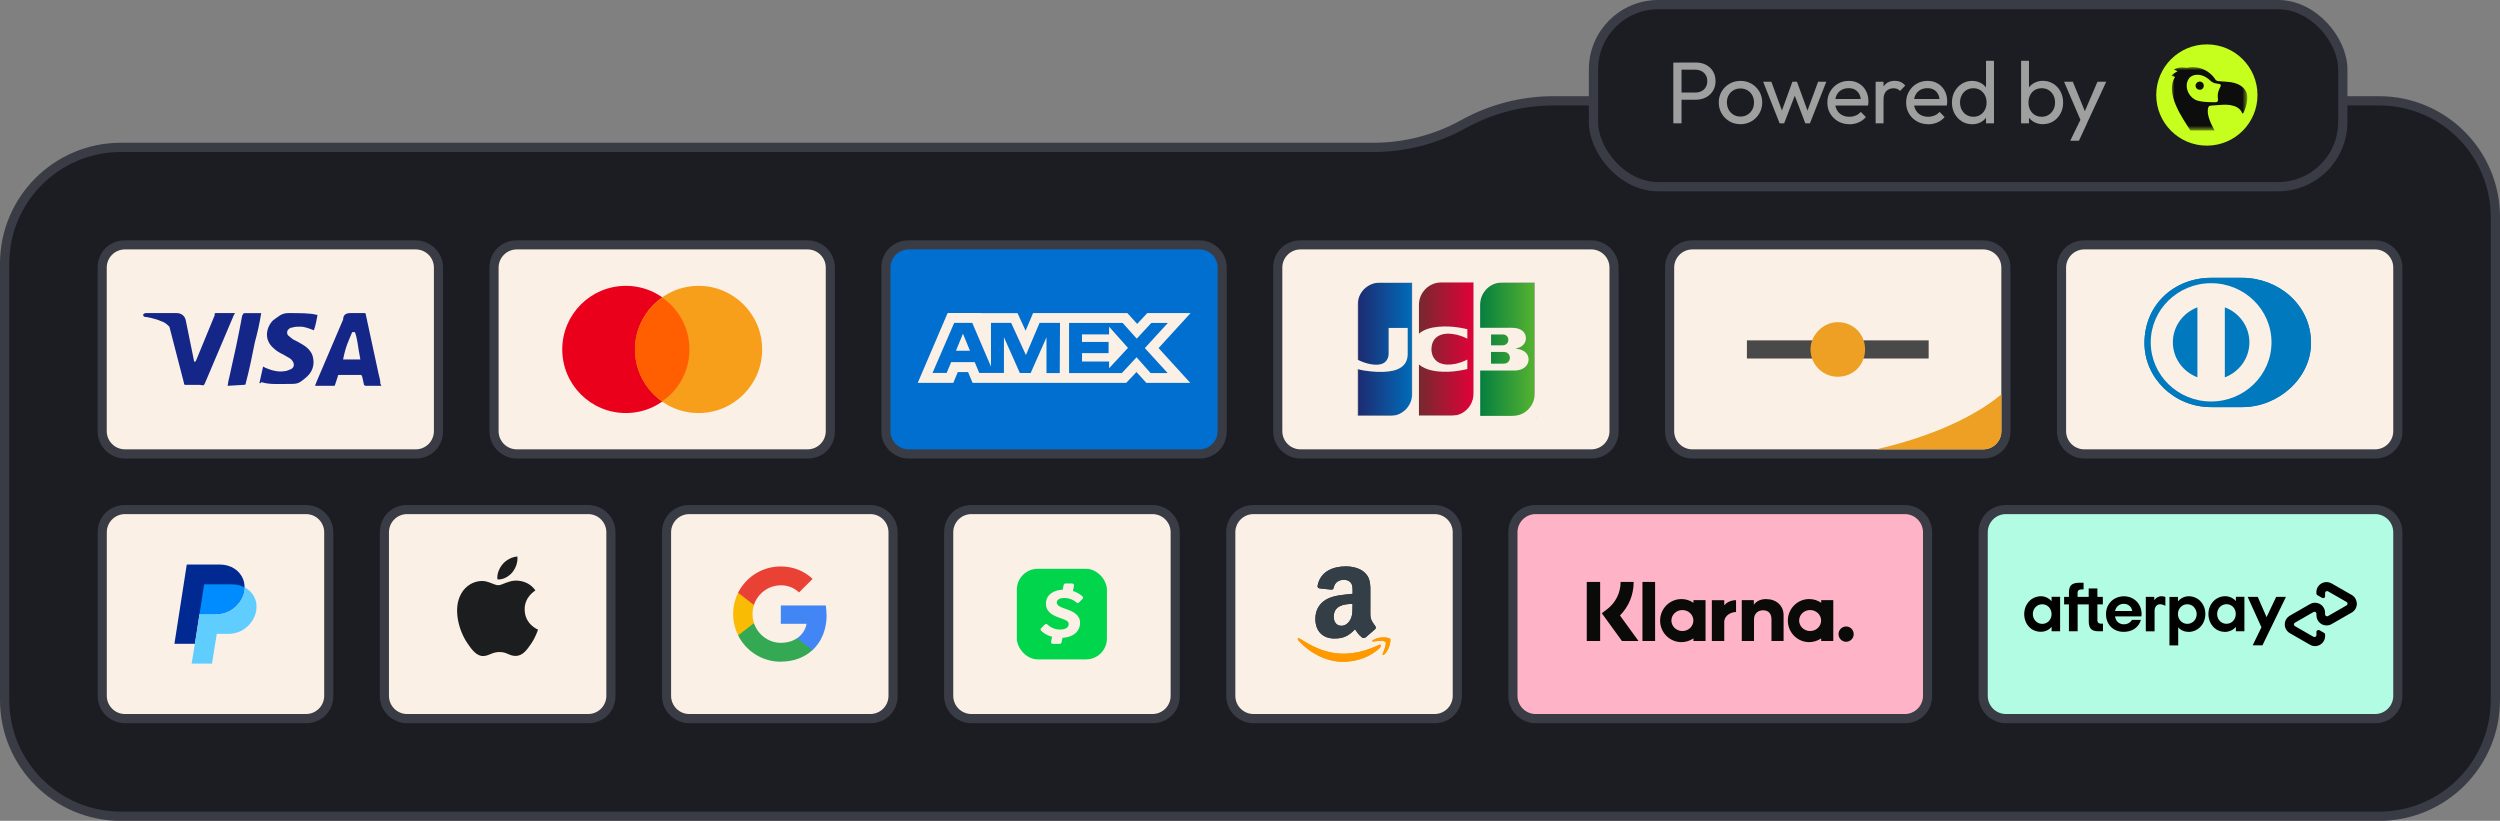 <svg xmlns="http://www.w3.org/2000/svg" xmlns:xlink="http://www.w3.org/1999/xlink" viewBox="0 0 404.93 132.95"><rect x="0" y="0" width="404.93" height="132.95" fill="#808080" stroke="none"/><defs><style>      .cls-1 {        fill: #008cff;      }      .cls-2, .cls-3 {        fill: linen;      }      .cls-4 {        fill: #eda024;      }      .cls-4, .cls-5, .cls-6, .cls-7, .cls-8, .cls-9, .cls-10, .cls-11, .cls-12, .cls-3, .cls-13 {        fill-rule: evenodd;      }      .cls-14 {        fill: #00d54b;      }      .cls-15 {        mask: url(#mask-1);      }      .cls-16 {        fill: #142688;      }      .cls-5 {        fill: #ff5f00;      }      .cls-17 {        fill: #9f9f9f;      }      .cls-18 {        fill: #006fcf;      }      .cls-19, .cls-7 {        fill: #fff;      }      .cls-20 {        mask: url(#mask);      }      .cls-6 {        fill: #0079be;      }      .cls-21 {        fill: #4285f4;      }      .cls-22 {        fill: #fabb05;      }      .cls-23 {        fill: url(#linear-gradient-3);      }      .cls-23, .cls-24, .cls-25 {        stroke: #979797;        stroke-width: .33px;      }      .cls-26 {        fill: #1c1d1f;      }      .cls-27 {        fill: #eb001b;      }      .cls-8 {        fill: #333e47;      }      .cls-28 {        fill: #34a853;      }      .cls-29 {        mask: url(#mask-2);      }      .cls-9 {        fill: #ffb3c7;      }      .cls-30 {        fill: #60cdff;      }      .cls-31, .cls-12 {        fill: #1b1d23;        stroke: #393c44;        stroke-miterlimit: 10;        stroke-width: 1.5px;      }      .cls-10 {        fill: #b2fce4;      }      .cls-32 {        fill: #0a0b09;      }      .cls-24 {        fill: url(#linear-gradient-2);      }      .cls-33 {        fill: #0d0d0d;      }      .cls-11, .cls-34 {        fill: #393c44;        isolation: isolate;      }      .cls-35 {        fill: #002991;      }      .cls-36 {        fill: #f90;      }      .cls-37 {        fill: #f79e1b;      }      .cls-38 {        fill: #e94235;      }      .cls-25 {        fill: url(#linear-gradient);      }      .cls-13 {        fill: #494949;      }      .cls-39 {        fill: #c6fe1e;      }    </style><mask id="mask" x="52.97" y="30.1" width="476.94" height="52.99" maskUnits="userSpaceOnUse"><g id="amexCardArt-b"><rect id="amexCardArt-a" class="cls-19" x="52.97" y="30.1" width="476.94" height="52.99" rx="5.89" ry="5.89"></rect></g></mask><linearGradient id="linear-gradient" x1="-736.16" y1="800.99" x2="-735.75" y2="800.99" gradientTransform="translate(16599.29 43083.22) scale(22.25 -53.72)" gradientUnits="userSpaceOnUse"><stop offset="0" stop-color="#1d2970"></stop><stop offset="1" stop-color="#006dba"></stop></linearGradient><linearGradient id="linear-gradient-2" x1="-738.65" y1="801.04" x2="-738.24" y2="801.04" gradientTransform="translate(17403.03 43487.79) scale(23.25 -54.22)" gradientUnits="userSpaceOnUse"><stop offset="0" stop-color="#6f2b2f"></stop><stop offset="1" stop-color="#e30138"></stop></linearGradient><linearGradient id="linear-gradient-3" x1="-739.27" y1="801.02" x2="-738.86" y2="801.02" gradientTransform="translate(17427.28 43285.76) scale(23.25 -53.97)" gradientUnits="userSpaceOnUse"><stop offset="0" stop-color="#007b40"></stop><stop offset="1" stop-color="#55b330"></stop></linearGradient><mask id="mask-1" x="17.42" y="72.96" width="476.94" height="52.99" maskUnits="userSpaceOnUse"><g id="amexCardArt-b-2" data-name="amexCardArt-b"><rect id="amexCardArt-a-2" data-name="amexCardArt-a" class="cls-19" x="17.42" y="72.96" width="476.94" height="52.99" rx="5.89" ry="5.89"></rect></g></mask><mask id="mask-2" x="351.71" y="10.88" width="12.3" height="10.25" maskUnits="userSpaceOnUse"><g id="mask0_1_227"><path class="cls-19" d="M364.01,10.88h-12.3v10.25h12.3v-10.25Z"></path></g></mask></defs><g><g id="Layer_1"><g><path class="cls-12" d="M404.18,113.36V35.17c0-10.41-8.43-18.84-18.84-18.84h-133.72c-5.1,0-10.11,1.3-14.57,3.77h0c-4.46,2.47-9.47,3.77-14.57,3.77H19.59c-10.41,0-18.84,8.43-18.84,18.84v70.66c0,10.41,8.43,18.84,18.84,18.84h365.75c10.41,0,18.84-8.43,18.84-18.84Z"></path><g><path class="cls-11" d="M130.81,38.93h-47.11c-2.5,0-4.42,1.91-4.42,4.42v26.5c0,2.5,2.06,4.42,4.42,4.42h47.11c2.5,0,4.42-1.91,4.42-4.42v-26.5c0-2.5-2.06-4.42-4.42-4.42Z"></path><path class="cls-3" d="M130.81,40.4c1.62,0,2.94,1.32,2.94,2.94v26.5c0,1.62-1.32,2.94-2.94,2.94h-47.11c-1.62,0-2.94-1.32-2.94-2.94v-26.5c0-1.62,1.32-2.94,2.94-2.94h47.11"></path><circle class="cls-27" cx="101.37" cy="56.6" r="10.3"></circle><circle class="cls-37" cx="113.15" cy="56.6" r="10.3"></circle><path class="cls-5" d="M111.67,56.6c0-3.53-1.77-6.62-4.42-8.39-2.65,1.91-4.42,5-4.42,8.39s1.77,6.62,4.42,8.39c2.65-1.77,4.42-4.86,4.42-8.39Z"></path></g><g><path class="cls-11" d="M321.22,38.93h-47.11c-2.5,0-4.42,1.91-4.42,4.42v26.5c0,2.5,2.06,4.42,4.42,4.42h47.11c2.5,0,4.42-1.91,4.42-4.42v-26.5c0-2.5-2.06-4.42-4.42-4.42Z"></path><path class="cls-3" d="M321.22,40.4c1.62,0,2.94,1.32,2.94,2.94v26.5c0,1.62-1.32,2.94-2.94,2.94h-47.11c-1.62,0-2.94-1.32-2.94-2.94v-26.5c0-1.62,1.32-2.94,2.94-2.94h47.11"></path><path class="cls-4" d="M324.17,63.88v5.96c0,1.62-1.32,2.94-2.94,2.94h-17.33c11.62-2.67,17.73-6.77,20.27-8.91Z"></path><path class="cls-13" d="M282.95,55.13h29.44v2.94h-29.44v-2.94Z"></path><path class="cls-4" d="M302.09,56.6c0,2.5-1.91,4.42-4.42,4.42s-4.42-2.06-4.42-4.42,2.06-4.42,4.42-4.42c2.5,0,4.42,1.91,4.42,4.42Z"></path></g><g><path class="cls-11" d="M67.34,38.93H20.23c-2.5,0-4.42,1.91-4.42,4.42v26.5c0,2.5,2.06,4.42,4.42,4.42h47.11c2.5,0,4.42-1.91,4.42-4.42v-26.5c0-2.5-2.06-4.42-4.42-4.42Z"></path><path class="cls-3" d="M67.34,40.4c1.62,0,2.94,1.32,2.94,2.94v26.5c0,1.62-1.32,2.94-2.94,2.94H20.23c-1.62,0-2.94-1.32-2.94-2.94v-26.5c0-1.62,1.32-2.94,2.94-2.94h47.11"></path><path class="cls-16" d="M57.48,53.8h-.44c-.59,1.47-1.03,2.21-1.47,4.42h2.8c-.44-2.21-.44-3.24-.88-4.42ZM61.75,62.49h-2.5q-.15,0-.29-.15l-.29-1.32-.15-.29h-3.53c-.15,0-.29,0-.29.29l-.44,1.32c0,.15-.15.15-.15.15h-3.09l.29-.74,4.27-10.01c0-.74.44-1.03,1.18-1.03h2.21c.15,0,.29,0,.29.29l2.06,9.57c.15.59.29,1.03.29,1.62q.15.15.15.29ZM42.02,62.04l.59-2.65c.15,0,.29.15.29.15,1.03.44,2.06.74,3.09.59.29,0,.74-.15,1.03-.29.74-.29.74-1.03.15-1.62-.29-.29-.74-.44-1.18-.74-.59-.29-1.18-.59-1.62-1.03-1.77-1.47-1.18-3.53-.15-4.56.88-.59,1.32-1.18,2.5-1.18,1.77,0,3.68,0,4.56.29h.15c-.15.88-.29,1.62-.59,2.5-.74-.29-1.47-.59-2.21-.59-.44,0-.88,0-1.32.15-.29,0-.44.15-.59.29-.29.29-.29.74,0,1.03l.74.59c.59.29,1.18.59,1.62.88.74.44,1.47,1.18,1.62,2.06.29,1.32-.15,2.5-1.32,3.39-.74.59-1.03.88-2.06.88-2.06,0-3.68.15-5-.29q-.15.29-.29.15ZM36.87,62.49q.15-1.03.29-1.47c.74-3.24,1.47-6.62,2.06-9.86.15-.29.15-.44.44-.44h2.65c-.29,1.77-.59,3.09-1.03,4.71-.44,2.21-.88,4.42-1.47,6.62,0,.29-.15.29-.44.29l-2.5.15ZM23.18,51c0-.15.29-.29.44-.29h5c.74,0,1.32.44,1.47,1.18l1.32,6.48q0,.15.15.29c0-.15.15-.15.15-.15l3.09-7.51c-.15-.15,0-.29.15-.29h3.09q0,.15-.15.29l-4.56,10.75c-.15.29-.15.44-.29.59-.15.15-.44,0-.74,0h-2.21c-.15,0-.29,0-.29-.29l-2.36-9.13c-.29-.29-.74-.74-1.32-.88-.88-.44-2.5-.74-2.8-.74l-.15-.29Z"></path></g><g class="cls-20"><g><path class="cls-34" d="M194.28,38.93h-47.11c-2.5,0-4.42,1.91-4.42,4.42v26.5c0,2.5,2.06,4.42,4.42,4.42h47.11c2.5,0,4.42-1.91,4.42-4.42v-26.5c0-2.5-2.06-4.42-4.42-4.42Z"></path><path class="cls-18" d="M194.28,40.4c1.62,0,2.94,1.32,2.94,2.94v26.5c0,1.62-1.32,2.94-2.94,2.94h-47.11c-1.62,0-2.94-1.32-2.94-2.94v-26.5c0-1.62,1.32-2.94,2.94-2.94h47.11"></path><path class="cls-2" d="M155.97,54.05l1.14,2.76h-2.27l1.13-2.76ZM179.63,54.16h-4.38v1.22h4.31v1.82h-4.3v1.36h4.38v1.09l3.06-3.3-3.06-3.44v1.26ZM158.93,50.72h5.88l1.31,2.85,1.21-2.86h15.27l1.59,1.75,1.64-1.75h7.01l-5.18,5.67,5.13,5.63h-7.12l-1.59-1.75-1.66,1.75h-24.89l-.73-1.75h-1.66l-.73,1.75h-5.76l4.84-11.31h5.44ZM171.68,52.3h-3.3l-2.21,5.21-2.39-5.21h-3.27v7.08l-3.03-7.08h-2.93l-3.51,8.11h2.29l.73-1.75h3.82l.73,1.75h4v-5.79l2.58,5.8h1.75l2.56-5.78v5.79h2.15l.04-8.13h0ZM185.43,56.38l3.73-4.07h-2.68l-2.36,2.54-2.28-2.54h-8.68v8.12h8.55l2.38-2.56,2.28,2.56h2.76l-3.7-4.05h0Z"></path></g></g><g><path class="cls-34" d="M384.7,38.93h-47.11c-2.5,0-4.42,1.91-4.42,4.42v26.5c0,2.5,2.06,4.42,4.42,4.42h47.11c2.5,0,4.42-1.91,4.42-4.42v-26.5c0-2.5-2.06-4.42-4.42-4.42Z"></path><path class="cls-2" d="M384.7,40.4c1.62,0,2.94,1.32,2.94,2.94v26.5c0,1.62-1.32,2.94-2.94,2.94h-47.11c-1.62,0-2.94-1.32-2.94-2.94v-26.5c0-1.62,1.32-2.94,2.94-2.94h47.11"></path><g><path class="cls-6" d="M363.15,65.94c5.84.03,11.17-4.67,11.17-10.38,0-6.24-5.33-10.56-11.17-10.56h-5.03c-5.91,0-10.78,4.32-10.78,10.56,0,5.71,4.87,10.4,10.78,10.38h5.03Z"></path><path class="cls-7" d="M358.14,45.87c-5.4,0-9.78,4.29-9.78,9.58,0,5.29,4.38,9.58,9.78,9.58,5.4,0,9.78-4.29,9.78-9.58,0-5.29-4.38-9.58-9.78-9.58ZM351.94,55.45c0-2.59,1.65-4.79,3.98-5.67v11.33c-2.33-.88-3.97-3.08-3.98-5.67ZM360.36,61.12v-11.34c2.33.87,3.98,3.08,3.98,5.67,0,2.59-1.65,4.79-3.98,5.67Z"></path><path class="cls-6" d="M363.15,65.94c5.84.03,11.17-4.67,11.17-10.38,0-6.24-5.33-10.56-11.17-10.56h-5.03c-5.91,0-10.78,4.32-10.78,10.56,0,5.71,4.87,10.4,10.78,10.38h5.03Z"></path><path class="cls-3" d="M358.14,45.87c-5.4,0-9.78,4.29-9.78,9.58,0,5.29,4.38,9.58,9.78,9.58,5.4,0,9.78-4.29,9.78-9.58,0-5.29-4.38-9.58-9.78-9.58ZM351.94,55.45c0-2.59,1.65-4.79,3.98-5.67v11.33c-2.33-.88-3.97-3.08-3.98-5.67ZM360.36,61.12v-11.34c2.33.87,3.98,3.08,3.98,5.67,0,2.59-1.65,4.79-3.98,5.67Z"></path></g></g><g><g><path class="cls-11" d="M257.75,38.93h-47.11c-2.5,0-4.42,1.91-4.42,4.42v26.5c0,2.5,2.06,4.42,4.42,4.42h47.11c2.5,0,4.42-1.91,4.42-4.42v-26.5c0-2.5-2.06-4.42-4.42-4.42Z"></path><path class="cls-3" d="M257.75,40.4c1.62,0,2.94,1.32,2.94,2.94v26.5c0,1.62-1.32,2.94-2.94,2.94h-47.11c-1.62,0-2.94-1.32-2.94-2.94v-26.5c0-1.62,1.32-2.94,2.94-2.94h47.11"></path></g><g id="assets-various"><g id="Artboard-2"><g id="card_jcb-v02"><g id="Group-Copy"><rect id="Rectangle-24" class="cls-25" x="219.83" y="45.67" width="9.01" height="21.75"></rect><rect id="Rectangle-24-Copy" class="cls-24" x="229.44" y="45.47" width="9.41" height="21.95"></rect><rect id="Rectangle-24-Copy-2" class="cls-23" x="239.26" y="45.67" width="9.41" height="21.85"></rect><path id="Fill-1" class="cls-3" d="M250.39,64c0,1.36-.56,2.68-1.54,3.63-.93.9-2.19,1.41-3.48,1.41-.15,0-.31,0-.46,0h-26.67s-.11.01-.12,0c-.01-.01,0-.11,0-.13v-19.69c0-.83.16-1.64.54-2.38.6-1.19,1.67-2.11,2.93-2.52.56-.18,1.14-.25,1.72-.25h27.09v19.13c0,.26,0,.51,0,.77v.03M219.98,58.29c-.06-.03-.06-.02-.07-.06,0-.03,0-.07,0-.09v-8.32c0-.2,0-.41,0-.61.04-1,.51-1.96,1.28-2.6.55-.46,1.23-.75,1.93-.82.42-.04.85-.02,1.27-.02h4.22s.12-.01.13,0c0,0,0,.06,0,.07v16.94c0,.33,0,.67,0,1,0,1.01-.43,1.98-1.17,2.66-.53.49-1.22.81-1.93.91-.43.06-.88.03-1.31.03h-4.36c-.07,0-.06.01-.07-.03,0-.03,0-.07,0-.1v-7.46c.7.19,1.43.3,2.15.37.7.07,1.41.1,2.11.07.98-.05,2.06-.2,2.87-.8.34-.25.61-.58.77-.97.16-.37.21-.78.21-1.18,0-.37,0-.73,0-1.1v-3s0-.04-.02-.06c-.02-.01-.1,0-.13,0h-2.78s-.14-.02-.16.01c-.01.02,0,.09,0,.12v3.79c0,.08,0,.17,0,.25,0,.49-.17.98-.54,1.32-.49.44-1.17.5-1.81.45-.73-.06-1.44-.26-2.11-.54-.17-.07-.33-.14-.49-.22M229.9,54.01s-.05.04-.07.06v-4.05c0-.31-.01-.63.01-.94.13-1.68,1.45-3.08,3.11-3.3.4-.05.82-.03,1.23-.03h4.33s.15-.01.17,0c0,.01,0,.07,0,.08v16.67c0,.4,0,.81,0,1.21,0,1.38-.77,2.66-2,3.27-.53.26-1.11.37-1.7.37h-4.85c-.08,0-.18.01-.26,0-.05,0-.02,0-.04-.02,0-.02,0-.06,0-.08v-8.21c.59.5,1.33.79,2.07.96.57.13,1.14.19,1.72.21.57.02,1.14.01,1.7-.04.58-.05,1.15-.14,1.72-.26.14-.03.29-.06.43-.09.04,0,.18-.02.2-.05.01-.02,0-.1,0-.13v-1.4c-.61.31-1.26.55-1.93.69-.82.16-1.74.21-2.52-.13-.8-.34-1.27-1.08-1.35-1.94-.08-.88.18-1.81.93-2.33.78-.54,1.8-.55,2.7-.4.67.11,1.32.32,1.93.61.08.04.16.08.24.12v-1.4s.01-.11,0-.13c-.02-.03-.16-.04-.2-.05-.07-.02-.14-.03-.21-.05-.56-.12-1.13-.22-1.71-.28-.56-.06-1.13-.08-1.69-.07-.57.01-1.15.06-1.71.16-.7.13-1.4.35-1.99.75-.09.06-.18.12-.26.19M241.5,57h1.37c.23,0,.46,0,.69,0,.25,0,.49.07.69.24.24.22.35.54.3.86-.04.28-.21.53-.45.67-.2.12-.41.13-.64.13h-1.72c-.05,0-.22.02-.24-.02-.01-.03,0-.09,0-.12v-1.76h0ZM244.29,54.85c.06.29-.01.6-.22.81-.18.19-.43.26-.68.27-.21,0-.41,0-.62,0h-1.11s-.13.02-.15,0c-.03-.02,0-.15,0-.19v-1.44s-.01-.08,0-.11c.01-.03.02-.02.06-.02h1.58c.12,0,.23,0,.35,0,.25.02.48.13.63.32.08.1.14.22.16.35h0ZM248.58,45.76h.01v17.51c0,.16,0,.32,0,.49,0,1.14-.54,2.22-1.45,2.9-.66.5-1.44.71-2.26.71h-4.84s-.27.03-.29,0c0-.01,0-.07,0-.09v-7.2s0-.04.02-.06c.04-.02.14,0,.18,0h5.01c.26,0,.51,0,.77-.03.51-.06,1.03-.25,1.39-.63.47-.47.61-1.22.31-1.83-.25-.52-.78-.82-1.32-.96-.17-.04-.34-.07-.51-.09-.01,0-.07,0-.08,0-.03-.04.03-.04.04-.05.11-.03.23-.04.34-.08.56-.17,1.05-.58,1.2-1.16.16-.61-.05-1.26-.55-1.64-.36-.27-.81-.4-1.25-.44-.45-.04-.91-.02-1.36-.02h-4.14c-.08,0-.06-.02-.06-.09v-3.43c0-.33.01-.65.08-.97.13-.62.43-1.21.86-1.68.59-.65,1.41-1.07,2.28-1.15.5-.05,1.03-.02,1.53-.02h2.76c.44,0,.87,0,1.31,0h0Z"></path></g></g></g></g></g><g><g><path class="cls-11" d="M49.57,81.8h-29.33c-2.5,0-4.42,1.91-4.42,4.42v26.5c0,2.5,2.06,4.42,4.42,4.42h29.33c2.5,0,4.42-1.91,4.42-4.42v-26.5c0-2.5-2.06-4.42-4.42-4.42Z"></path><path class="cls-3" d="M49.57,83.27c1.62,0,2.94,1.32,2.94,2.94v26.5c0,1.62-1.32,2.94-2.94,2.94h-29.33c-1.62,0-2.94-1.32-2.94-2.94v-26.5c0-1.62,1.32-2.94,2.94-2.94h29.33"></path></g><g id="Layer_1-2" data-name="Layer_1"><g><path class="cls-35" d="M39.6,95.13c0,1.99-1.83,4.33-4.61,4.33h-2.67l-.13.83-.62,3.99h-3.32l2-12.84h5.38c1.81,0,3.24,1.01,3.76,2.41.15.41.22.84.22,1.28Z"></path><path class="cls-30" d="M41.52,98.82c-.37,2.23-2.29,3.86-4.55,3.85h-1.86l-.77,4.81h-3.3l.53-3.21.62-3.99.13-.83h2.67c2.77,0,4.61-2.34,4.61-4.33,1.36.7,2.16,2.13,1.91,3.69h0Z"></path><path class="cls-1" d="M39.6,95.13c-.57-.3-1.27-.48-2.02-.48h-4.51l-.76,4.81h2.67c2.77,0,4.61-2.34,4.61-4.33h0Z"></path></g></g></g><g><g><path class="cls-11" d="M95.27,81.8h-29.33c-2.5,0-4.42,1.91-4.42,4.42v26.5c0,2.5,2.06,4.42,4.42,4.42h29.33c2.5,0,4.42-1.91,4.42-4.42v-26.5c0-2.5-2.06-4.42-4.42-4.42Z"></path><path class="cls-3" d="M95.27,83.27c1.62,0,2.94,1.32,2.94,2.94v26.5c0,1.62-1.32,2.94-2.94,2.94h-29.33c-1.62,0-2.94-1.32-2.94-2.94v-26.5c0-1.62,1.32-2.94,2.94-2.94h29.33"></path></g><g><path class="cls-26" d="M82.97,92.72c.56-.7.93-1.63.83-2.58-.81.04-1.81.54-2.38,1.23-.52.6-.97,1.57-.85,2.48.91.08,1.83-.46,2.4-1.13"></path><path class="cls-26" d="M83.79,94.04c-1.33-.08-2.45.75-3.09.75s-1.6-.71-2.65-.69c-1.37.02-2.63.79-3.33,2.02-1.43,2.46-.38,6.1,1.01,8.1.67.99,1.48,2.08,2.55,2.04,1.01-.04,1.41-.65,2.63-.65s1.58.65,2.65.63c1.11-.02,1.8-.99,2.47-1.98.77-1.13,1.09-2.22,1.11-2.28-.02-.02-2.14-.83-2.16-3.27-.02-2.04,1.66-3.01,1.74-3.07-.95-1.41-2.43-1.56-2.95-1.6"></path></g></g><g><g class="cls-15"><g><path class="cls-34" d="M140.97,81.8h-29.33c-2.5,0-4.42,1.91-4.42,4.42v26.5c0,2.5,2.06,4.42,4.42,4.42h29.33c2.5,0,4.42-1.91,4.42-4.42v-26.5c0-2.5-2.06-4.42-4.42-4.42Z"></path><path class="cls-2" d="M140.97,83.27c1.62,0,2.94,1.32,2.94,2.94v26.5c0,1.62-1.32,2.94-2.94,2.94h-29.33c-1.62,0-2.94-1.32-2.94-2.94v-26.5c0-1.62,1.32-2.94,2.94-2.94h29.33"></path></g></g><g id="GPay-Light-themed-buttons"><g id="GPAY---SVGs"><g id="GPay-Brand-Mark"><g id="GPay"><g id="G"><path id="Fill-8" class="cls-21" d="M133.88,99.64c0-.54-.05-1.07-.13-1.57h-7.28v2.97h4.17c-.18.97-.72,1.79-1.54,2.34v1.93h2.49c1.46-1.34,2.3-3.33,2.3-5.68"></path><path id="Fill-10" class="cls-28" d="M126.46,107.17c2.08,0,3.84-.68,5.12-1.86l-2.49-1.93c-.69.47-1.59.74-2.63.74-2.01,0-3.72-1.36-4.34-3.18h-2.56v1.99c1.27,2.52,3.88,4.25,6.9,4.25"></path><path id="Fill-12" class="cls-22" d="M122.13,100.94c-.16-.47-.24-.96-.24-1.48s.09-1.01.24-1.48v-1.99h-2.56c-.53,1.04-.82,2.22-.82,3.46s.3,2.42.82,3.46l2.56-1.99Z"></path><path id="Fill-14" class="cls-38" d="M126.46,94.8c1.14,0,2.16.39,2.96,1.16h0s2.2-2.2,2.2-2.2c-1.34-1.25-3.08-2.01-5.17-2.01-3.02,0-5.63,1.73-6.9,4.25l2.56,1.99c.61-1.83,2.32-3.18,4.34-3.18"></path></g></g></g></g></g></g><g><g><path class="cls-11" d="M186.67,81.8h-29.33c-2.5,0-4.42,1.91-4.42,4.42v26.5c0,2.5,2.06,4.42,4.42,4.42h29.33c2.5,0,4.42-1.91,4.42-4.42v-26.5c0-2.5-2.06-4.42-4.42-4.42Z"></path><path class="cls-3" d="M186.67,83.27c1.62,0,2.94,1.32,2.94,2.94v26.5c0,1.62-1.32,2.94-2.94,2.94h-29.33c-1.62,0-2.94-1.32-2.94-2.94v-26.5c0-1.62,1.32-2.94,2.94-2.94h29.33"></path></g><g><rect class="cls-14" x="164.7" y="92.13" width="14.59" height="14.67" rx="3.38" ry="3.38"></rect><path class="cls-2" d="M174.37,97.58c-.56-.47-1.26-.73-1.99-.73-.6,0-1.2.2-1.2.75,0,.5.54.7,1.19.94.06.02.13.05.19.07,1.3.44,2.38.98,2.38,2.26,0,1.39-1.08,2.34-2.84,2.44l-.16.74c-.03.14-.15.24-.3.24h-1.11c-.09,0-.18-.04-.23-.12-.06-.07-.08-.16-.06-.25l.17-.78c-.67-.17-1.28-.5-1.78-.97-.06-.06-.09-.13-.09-.21s.03-.16.09-.21l.61-.6c.12-.11.3-.11.42,0,.56.54,1.32.83,2.09.82.8,0,1.35-.34,1.35-.88,0-.49-.45-.65-1.29-.96-.09-.03-.18-.07-.28-.1-1.09-.39-2.12-.94-2.12-2.23,0-1.49,1.25-2.22,2.72-2.29l.15-.76c.03-.14.15-.24.29-.24h1.1c.09,0,.18.04.23.11.06.07.08.16.06.25l-.17.85c.56.18,1.08.48,1.53.86.06.05.1.13.1.21,0,.08-.03.16-.09.22l-.57.58c-.11.11-.3.12-.42,0"></path></g></g><g><g><path class="cls-34" d="M232.36,81.8h-29.33c-2.5,0-4.42,1.91-4.42,4.42v26.5c0,2.5,2.06,4.42,4.42,4.42h29.33c2.5,0,4.42-1.91,4.42-4.42v-26.5c0-2.5-2.06-4.42-4.42-4.42Z"></path><path class="cls-2" d="M232.36,83.27c1.62,0,2.94,1.32,2.94,2.94v26.5c0,1.62-1.32,2.94-2.94,2.94h-29.33c-1.62,0-2.94-1.32-2.94-2.94v-26.5c0-1.62,1.32-2.94,2.94-2.94h29.33"></path></g><g><path class="cls-36" d="M223.35,104.46c-6.38,3.04-10.34.5-12.87-1.05-.16-.1-.42.02-.19.29.84,1.02,3.61,3.49,7.22,3.49s5.76-1.97,6.03-2.32c.27-.34.08-.53-.19-.42h0ZM225.15,103.47c-.17-.22-1.04-.26-1.59-.2-.55.07-1.37.4-1.3.6.04.08.11.04.49,0,.38-.04,1.44-.17,1.66.12.22.29-.34,1.67-.44,1.9-.1.22.04.28.22.13.18-.15.51-.53.74-1.08.22-.55.36-1.31.22-1.48h0Z"></path><path class="cls-8" d="M219.06,98.26c0,.8.02,1.46-.38,2.17-.32.58-.84.93-1.41.93-.79,0-1.24-.6-1.24-1.48,0-1.74,1.56-2.06,3.04-2.06v.44ZM221.13,103.24c-.14.12-.33.13-.48.05-.68-.56-.8-.83-1.17-1.36-1.12,1.14-1.92,1.49-3.37,1.49-1.72,0-3.06-1.06-3.06-3.19,0-1.66.9-2.79,2.18-3.34,1.11-.49,2.66-.58,3.85-.71v-.26c0-.49.04-1.06-.25-1.48-.25-.38-.73-.53-1.15-.53-.78,0-1.48.4-1.64,1.23-.03.18-.17.37-.35.37l-1.98-.21c-.17-.04-.35-.17-.3-.43.46-2.4,2.63-3.13,4.57-3.13,1,0,2.29.26,3.08,1.02,1,.93.9,2.17.9,3.52v3.19c0,.96.4,1.38.77,1.9.13.18.16.41,0,.54-.42.35-1.16,1-1.57,1.36h0"></path><path class="cls-36" d="M223.35,104.46c-6.38,3.04-10.34.5-12.87-1.05-.16-.1-.42.02-.19.29.84,1.02,3.61,3.49,7.22,3.49s5.76-1.97,6.03-2.32c.27-.34.08-.53-.19-.42h0ZM225.15,103.47c-.17-.22-1.04-.26-1.59-.2-.55.07-1.37.4-1.3.6.04.08.11.04.49,0,.38-.04,1.44-.17,1.66.12.22.29-.34,1.67-.44,1.9-.1.22.04.28.22.13.18-.15.51-.53.74-1.08.22-.55.36-1.31.22-1.48h0Z"></path><path class="cls-8" d="M219.06,98.26c0,.8.02,1.46-.38,2.17-.32.58-.84.93-1.41.93-.79,0-1.24-.6-1.24-1.48,0-1.74,1.56-2.06,3.04-2.06v.44ZM221.13,103.24c-.14.12-.33.13-.48.05-.68-.56-.8-.83-1.17-1.36-1.12,1.14-1.92,1.49-3.37,1.49-1.72,0-3.06-1.06-3.06-3.19,0-1.66.9-2.79,2.18-3.34,1.11-.49,2.66-.58,3.85-.71v-.26c0-.49.04-1.06-.25-1.48-.25-.38-.73-.53-1.15-.53-.78,0-1.48.4-1.64,1.23-.03.18-.17.37-.35.37l-1.98-.21c-.17-.04-.35-.17-.3-.43.46-2.4,2.63-3.13,4.57-3.13,1,0,2.29.26,3.08,1.02,1,.93.9,2.17.9,3.52v3.19c0,.96.4,1.38.77,1.9.13.18.16.41,0,.54-.42.35-1.16,1-1.57,1.36h0"></path></g></g><g><g><path class="cls-11" d="M308.53,81.8h-59.8c-2.5,0-4.42,1.91-4.42,4.42v26.5c0,2.5,2.06,4.42,4.42,4.42h59.8c2.5,0,4.42-1.91,4.42-4.42v-26.5c0-2.5-2.06-4.42-4.42-4.42Z"></path><path class="cls-9" d="M308.53,83.27c1.62,0,2.94,1.32,2.94,2.94v26.5c0,1.62-1.32,2.94-2.94,2.94h-59.8c-1.62,0-2.94-1.32-2.94-2.94v-26.5c0-1.62,1.32-2.94,2.94-2.94h59.8"></path></g><path class="cls-32" d="M299.02,101.47c-.68,0-1.23.56-1.23,1.24,0,0,0,0,0,0,0,.68.55,1.24,1.23,1.24,0,0,0,0,0,0,.68,0,1.23-.56,1.23-1.24,0-.68-.55-1.24-1.23-1.24,0,0,0,0,0,0ZM294.97,100.51c0-.94-.8-1.7-1.78-1.7s-1.78.76-1.78,1.7.8,1.7,1.78,1.7,1.78-.76,1.78-1.7h0ZM294.98,97.21h1.96v6.61h-1.96v-.42c-.57.39-1.25.61-1.94.61-1.91,0-3.46-1.56-3.46-3.49s1.55-3.49,3.46-3.49c.72,0,1.39.22,1.94.61v-.42ZM279.28,98.07v-.86h-2.01v6.61h2.01v-3.09c0-1.04,1.12-1.6,1.89-1.6h.02v-1.92c-.8,0-1.53.34-1.92.86ZM274.28,100.51c0-.94-.8-1.7-1.78-1.7s-1.78.76-1.78,1.7.8,1.7,1.78,1.7,1.78-.76,1.78-1.7h0ZM274.29,97.21h1.96v6.61h-1.96v-.42c-.55.38-1.22.61-1.94.61-1.91,0-3.46-1.56-3.46-3.49s1.55-3.49,3.46-3.49c.72,0,1.39.22,1.94.61v-.42ZM286.09,97.03c-.78,0-1.52.24-2.02.92v-.74h-1.95v6.61h1.98v-3.47c0-1,.67-1.5,1.47-1.5.86,0,1.36.52,1.36,1.48v3.49h1.96v-4.2c0-1.54-1.21-2.58-2.79-2.58h0ZM266.03,103.82h2.05v-9.56h-2.05v9.56ZM257.01,103.82h2.17v-9.56h-2.17v9.56ZM264.61,94.26c0,2.07-.8,4-2.22,5.43l3,4.13h-2.68l-3.26-4.49.84-.64c1.39-1.05,2.21-2.69,2.2-4.43h2.13Z"></path></g><g><g><path class="cls-11" d="M384.7,81.8h-59.8c-2.5,0-4.42,1.91-4.42,4.42v26.5c0,2.5,2.06,4.42,4.42,4.42h59.8c2.5,0,4.42-1.91,4.42-4.42v-26.5c0-2.5-2.06-4.42-4.42-4.42Z"></path><path class="cls-10" d="M384.7,83.27c1.62,0,2.94,1.32,2.94,2.94v26.5c0,1.62-1.32,2.94-2.94,2.94h-59.8c-1.62,0-2.94-1.32-2.94-2.94v-26.5c0-1.62,1.32-2.94,2.94-2.94h59.8"></path></g><g><path d="M376.52,94.31c.39-.08.8,0,1.14.19.95.55,1.91,1.09,2.86,1.64.26.16.55.28.76.51.37.38.54.95.43,1.47-.08.44-.36.83-.73,1.06-1.11.64-2.23,1.28-3.35,1.92-.55.31-1.27.26-1.77-.12-.41-.3-.67-.8-.66-1.32-.01-.14.03-.3-.06-.43-.09-.14-.29-.18-.43-.09-1,.58-2.01,1.15-3.01,1.73-.14.09-.19.29-.1.43.04.08.13.12.21.17.94.54,1.88,1.08,2.82,1.62.08.04.16.1.26.09.16,0,.31-.15.31-.31,0-.18,0-.35,0-.53,0-.25.33-.39.52-.24.24.14.48.27.72.41.08.04.14.12.16.22.03.35,0,.72-.18,1.04-.32.64-1.09,1-1.78.85-.26-.05-.48-.18-.7-.31-1.03-.59-2.06-1.18-3.08-1.77-.47-.28-.78-.81-.79-1.36-.02-.46.17-.91.5-1.22.13-.12.28-.22.43-.3,1.02-.59,2.04-1.17,3.06-1.76.22-.13.46-.23.71-.26.57-.07,1.17.19,1.51.65.22.29.33.66.32,1.02,0,.12-.02.26.05.37.09.14.29.19.43.1,1-.57,2-1.14,2.99-1.72.15-.08.21-.28.13-.43-.05-.1-.16-.15-.25-.2-.92-.53-1.85-1.06-2.77-1.59-.08-.05-.16-.1-.26-.1-.16,0-.31.13-.32.29,0,.19,0,.38,0,.57,0,.16-.16.29-.31.28-.09,0-.16-.04-.24-.08-.24-.14-.48-.27-.72-.41-.11-.07-.15-.2-.14-.32-.01-.31.03-.63.18-.91.23-.44.66-.76,1.14-.85"></path><path d="M335.88,94.52c.51-.18,1.07-.12,1.6-.13,0,.36,0,.72,0,1.08-.25,0-.51-.03-.74.09-.17.09-.23.29-.23.47,0,.21,0,.43,0,.64.6,0,1.2,0,1.8,0,0-.45,0-.91,0-1.36.47,0,.94,0,1.41,0,0,.45,0,.91,0,1.36.29,0,.59,0,.88,0,0,.41,0,.81,0,1.22-.29,0-.59,0-.88,0,0,.85,0,1.69,0,2.54,0,.19.04.41.23.51.21.1.44.07.67.07,0,.41,0,.83,0,1.24-.48-.01-.97.04-1.44-.09-.26-.08-.5-.24-.64-.48-.18-.31-.22-.69-.22-1.04,0-.92,0-1.83,0-2.75-.6,0-1.2,0-1.8,0,0,1.45,0,2.91,0,4.36h-1.41c0-1.45,0-2.91,0-4.36-.26,0-.52,0-.78,0,0-.41,0-.81,0-1.22.26,0,.52,0,.78,0,.02-.51-.06-1.05.13-1.53.11-.29.36-.52.66-.62"></path><path d="M349.73,96.62c.33-.08.68-.06,1,.08,0,.48,0,.95,0,1.43-.27-.15-.57-.26-.88-.26-.25,0-.5.13-.65.33-.15.21-.22.47-.22.72,0,1.11,0,2.22,0,3.34-.47,0-.95,0-1.42,0,0-1.86,0-3.72,0-5.58.46,0,.91,0,1.37,0,0,.18,0,.36,0,.54.19-.29.48-.5.81-.59"></path><path d="M353.88,96.66c.68-.18,1.43-.06,2.03.31.73.45,1.19,1.27,1.28,2.12.1.89-.18,1.84-.83,2.48-.49.5-1.18.78-1.87.78-.63,0-1.27-.26-1.68-.74,0,.98,0,1.95,0,2.93-.47,0-.95,0-1.42,0,0-2.62,0-5.24,0-7.85.46,0,.92,0,1.38,0,0,.24,0,.47,0,.71.29-.35.68-.61,1.12-.73M354.05,97.89c-.56.08-1.03.51-1.2,1.04-.17.53-.07,1.15.29,1.58.27.33.68.53,1.1.54.39.01.78-.14,1.06-.4.33-.3.51-.76.5-1.2,0-.53-.27-1.05-.71-1.34-.3-.2-.68-.27-1.03-.22"></path><path d="M328.84,97.22c.51-.45,1.2-.68,1.87-.64.61.03,1.19.33,1.59.79,0-.23,0-.46,0-.7.46,0,.92,0,1.38,0,0,1.86,0,3.72,0,5.58h-1.38c0-.24,0-.48,0-.72-.31.37-.73.64-1.2.74-.71.16-1.5,0-2.09-.42-.41-.3-.74-.72-.92-1.19-.24-.6-.29-1.27-.15-1.9.13-.6.45-1.15.91-1.55M330.56,97.89c-.45.06-.86.35-1.08.74-.37.64-.26,1.53.3,2.03.33.31.81.45,1.26.37.36-.06.7-.26.92-.55.51-.65.43-1.7-.2-2.25-.32-.28-.77-.4-1.2-.34"></path><path d="M342.67,96.88c1.02-.49,2.33-.39,3.21.35.75.62,1.1,1.65.97,2.61-1.42,0-2.85,0-4.27,0,.05.41.25.81.6,1.04.57.38,1.4.31,1.89-.16.1-.09.18-.21.26-.32.48,0,.96,0,1.44,0-.15.56-.5,1.06-.97,1.4-.58.42-1.32.58-2.03.54-.61-.03-1.22-.25-1.69-.64-.48-.4-.79-.97-.91-1.58-.13-.69-.06-1.42.27-2.04.27-.52.71-.95,1.23-1.2M343.07,98.12c-.26.21-.42.52-.49.84.93,0,1.85,0,2.78,0-.04-.26-.15-.52-.33-.72-.49-.54-1.4-.58-1.96-.12"></path><path d="M358.27,97.67c.45-.62,1.18-1.04,1.95-1.09.72-.07,1.46.23,1.93.78,0-.23,0-.46,0-.69.46,0,.92,0,1.38,0,0,1.86,0,3.72,0,5.58-.46,0-.92,0-1.38,0,0-.24,0-.48,0-.71-.34.4-.82.68-1.34.77-.71.12-1.47-.06-2.03-.51-.54-.42-.9-1.05-1.02-1.72-.16-.83,0-1.73.51-2.41M360.38,97.89c-.39.06-.74.28-.97.6-.28.39-.36.91-.25,1.37.1.42.37.8.75,1,.42.23.95.24,1.37.03.34-.16.61-.47.74-.82.23-.61.1-1.37-.38-1.82-.33-.31-.81-.45-1.26-.37"></path><path d="M364.07,96.68c.54,0,1.08,0,1.62,0,.48,1.09.95,2.19,1.43,3.28.52-1.09,1.04-2.19,1.56-3.28.53,0,1.05,0,1.58,0-1.27,2.62-2.54,5.24-3.81,7.85-.53,0-1.06,0-1.58,0,.47-.98.95-1.96,1.42-2.93-.74-1.64-1.49-3.28-2.23-4.92"></path></g></g><g><rect class="cls-31" x="258.1" y=".75" width="121.37" height="29.49" rx="10.49" ry="10.49"></rect><g><path class="cls-17" d="M271.03,19.98v-9.84h1.33v9.84h-1.33ZM271.93,16.15v-1.16h2.68c.37,0,.7-.08.99-.23.29-.15.52-.36.68-.64.17-.27.25-.6.25-.98s-.08-.7-.25-.98c-.16-.27-.39-.49-.68-.64-.29-.15-.62-.23-.99-.23h-2.68v-1.16h2.77c.6,0,1.15.12,1.62.37s.86.59,1.13,1.04.42.98.42,1.6-.14,1.13-.42,1.58c-.28.45-.66.8-1.13,1.05-.48.25-1.02.38-1.62.38h-2.77Z"></path><path class="cls-17" d="M281.91,20.12c-.66,0-1.26-.16-1.79-.47-.53-.31-.95-.74-1.26-1.27-.31-.53-.47-1.13-.47-1.79s.16-1.24.47-1.77c.31-.52.73-.94,1.26-1.25.53-.31,1.12-.47,1.79-.47s1.24.15,1.78.46c.53.31.96.73,1.27,1.26s.47,1.12.47,1.77-.16,1.26-.47,1.79-.74.96-1.27,1.27c-.54.31-1.13.47-1.78.47ZM281.91,18.88c.43,0,.8-.1,1.13-.3.33-.2.59-.47.78-.82.19-.35.28-.74.28-1.18s-.1-.82-.29-1.16c-.19-.34-.45-.61-.78-.8-.33-.19-.7-.29-1.13-.29s-.8.1-1.13.29c-.33.19-.59.46-.78.8-.19.34-.28.73-.28,1.16s.1.84.28,1.18c.19.34.45.62.78.82.33.2.71.3,1.13.3Z"></path><path class="cls-17" d="M288.25,19.98l-2.67-6.74h1.33l1.93,5.25h-.43l1.91-5.25h.74l1.91,5.25h-.42l1.93-5.25h1.33l-2.65,6.74h-.75l-1.94-5.09h.47l-1.96,5.09h-.74Z"></path><path class="cls-17" d="M299.55,20.12c-.67,0-1.28-.15-1.82-.46-.54-.31-.96-.73-1.28-1.25-.31-.53-.47-1.13-.47-1.8s.15-1.26.46-1.79.72-.95,1.25-1.26c.53-.31,1.11-.46,1.77-.46s1.17.14,1.65.43c.48.28.85.68,1.12,1.18.27.5.4,1.07.4,1.7,0,.09,0,.2-.01.3,0,.11-.03.23-.06.38h-5.69v-1.06h5.01l-.47.41c0-.45-.08-.84-.24-1.16-.16-.32-.39-.56-.68-.74-.29-.18-.65-.26-1.06-.26s-.82.09-1.15.28c-.33.19-.59.45-.77.79-.18.34-.27.74-.27,1.21s.09.89.28,1.24.46.63.81.82c.35.19.75.29,1.21.29.38,0,.72-.07,1.04-.2.32-.13.59-.33.82-.59l.82.84c-.32.38-.72.67-1.18.87-.47.2-.97.3-1.5.3Z"></path><path class="cls-17" d="M303.8,19.98v-6.74h1.28v6.74h-1.28ZM305.07,16.13l-.48-.21c0-.86.2-1.55.6-2.06.4-.51.97-.77,1.72-.77.34,0,.65.06.92.18.27.12.53.31.77.59l-.84.87c-.14-.15-.3-.26-.47-.33-.17-.07-.37-.1-.6-.1-.47,0-.86.15-1.16.45s-.45.76-.45,1.38Z"></path><path class="cls-17" d="M312.31,20.12c-.67,0-1.28-.15-1.82-.46-.54-.31-.96-.73-1.28-1.25-.31-.53-.47-1.13-.47-1.8s.15-1.26.46-1.79.72-.95,1.25-1.26c.53-.31,1.11-.46,1.77-.46s1.17.14,1.65.43c.48.28.85.68,1.12,1.18.27.5.4,1.07.4,1.7,0,.09,0,.2-.01.3,0,.11-.03.23-.06.38h-5.69v-1.06h5.01l-.47.41c0-.45-.08-.84-.24-1.16-.16-.32-.39-.56-.68-.74-.29-.18-.65-.26-1.06-.26s-.82.09-1.15.28c-.33.19-.59.45-.77.79-.18.34-.27.74-.27,1.21s.09.89.28,1.24.46.63.81.82c.35.19.75.29,1.21.29.38,0,.72-.07,1.04-.2.32-.13.59-.33.82-.59l.82.84c-.32.38-.72.67-1.18.87-.47.2-.97.3-1.5.3Z"></path><path class="cls-17" d="M319.43,20.12c-.62,0-1.18-.15-1.67-.46-.49-.31-.88-.73-1.17-1.25-.29-.53-.43-1.12-.43-1.79s.14-1.26.43-1.79c.29-.53.68-.95,1.17-1.26.49-.31,1.05-.47,1.67-.47.5,0,.95.11,1.36.32.41.21.73.51.98.88.25.37.39.81.42,1.3v2.03c-.03.48-.17.91-.41,1.29s-.57.67-.98.89c-.41.21-.87.32-1.38.32ZM319.64,18.91c.43,0,.8-.1,1.11-.3.32-.2.57-.47.75-.82.18-.35.27-.74.27-1.18s-.09-.87-.28-1.21c-.18-.34-.44-.61-.75-.81s-.69-.3-1.11-.3-.8.1-1.12.3c-.32.2-.58.47-.76.82s-.28.74-.28,1.18.09.85.28,1.2c.18.34.44.62.77.82.33.2.7.3,1.13.3ZM322.97,19.98h-1.29v-1.82l.24-1.65-.24-1.63v-5.03h1.29v10.13Z"></path><path class="cls-17" d="M327.36,19.98v-10.13h1.28v5.03l-.24,1.63.24,1.65v1.82h-1.28ZM330.9,20.12c-.51,0-.97-.11-1.38-.32-.41-.21-.74-.51-.99-.89s-.38-.81-.41-1.29v-2.03c.03-.49.17-.92.42-1.3.25-.37.58-.67.99-.88.41-.21.87-.32,1.37-.32.61,0,1.17.16,1.67.47.5.31.89.73,1.17,1.26.28.53.43,1.13.43,1.79s-.14,1.26-.43,1.79-.67.95-1.17,1.25c-.5.31-1.05.46-1.67.46ZM330.69,18.91c.43,0,.8-.1,1.12-.3.32-.2.58-.47.77-.82.19-.35.28-.75.28-1.2s-.1-.84-.28-1.19c-.19-.35-.45-.62-.77-.82-.32-.19-.69-.29-1.11-.29s-.8.1-1.12.29c-.32.19-.57.47-.75.82s-.27.75-.27,1.21.09.84.26,1.18c.18.34.43.62.75.82.33.2.7.3,1.11.3Z"></path><path class="cls-17" d="M337.24,20.03l-2.92-6.79h1.42l2.17,5.32h-.46l2.28-5.32h1.42l-3.15,6.79h-.77ZM335.32,22.8l1.98-4.07.71,1.3-1.28,2.77h-1.42Z"></path></g></g><path class="cls-39" d="M357.45,7.19c-4.53,0-8.2,3.67-8.2,8.2s3.67,8.2,8.2,8.2,8.2-3.67,8.2-8.2-3.67-8.2-8.2-8.2Z"></path><g class="cls-29"><g><path class="cls-33" d="M356.47,13.24h0c-.34-.1-.7.1-.81.42-.13.35.07.74.43.85.87.25,1.24-1,.39-1.27Z"></path><path class="cls-33" d="M363.89,15c-1.12-2.45-4.7-1.44-5.03-2.08-.97-1.52-2.77-2.37-4.73-1.93-.3-.12-1.34-.15-2.01.27l.4.18s.02,0,.07.03c.18.07.15.05.02.12-.3.18-.68.38-.91.69,0,.01.51.14.51.14,0,0,.1.01.08.05-1.65,2.61,1.13,6.54,2.49,8.66h3.92c-.6-1.08-1.3-2.56-1.06-3.56.04-.18.1-.41.32-.44.54-.09,1.26-.08,1.77-.14h0c.11,0,2.79-.35,3.43,1.32.05.15.18.05.23-.05.48-.95.79-2.44.48-3.25h0ZM359.57,14.2c-.19.34-.32.77-.35,1.15-.02.24,0,.48.03.72.01.13.01.3-.09.39-.09.08-.25.09-.4.1-.76,0-2.62,0-3.34-.49h0c-1.04-.64-1.6-2.07-.98-3.19.2-.38.57-.62.99-.72.54-.12,1.13-.03,1.62.22.2.1.43.23.61.38.36.31.66.63,1.12.73.21.06.44.05.65.1.4.1.3.32.14.6h0Z"></path></g></g></g></g></g></svg>